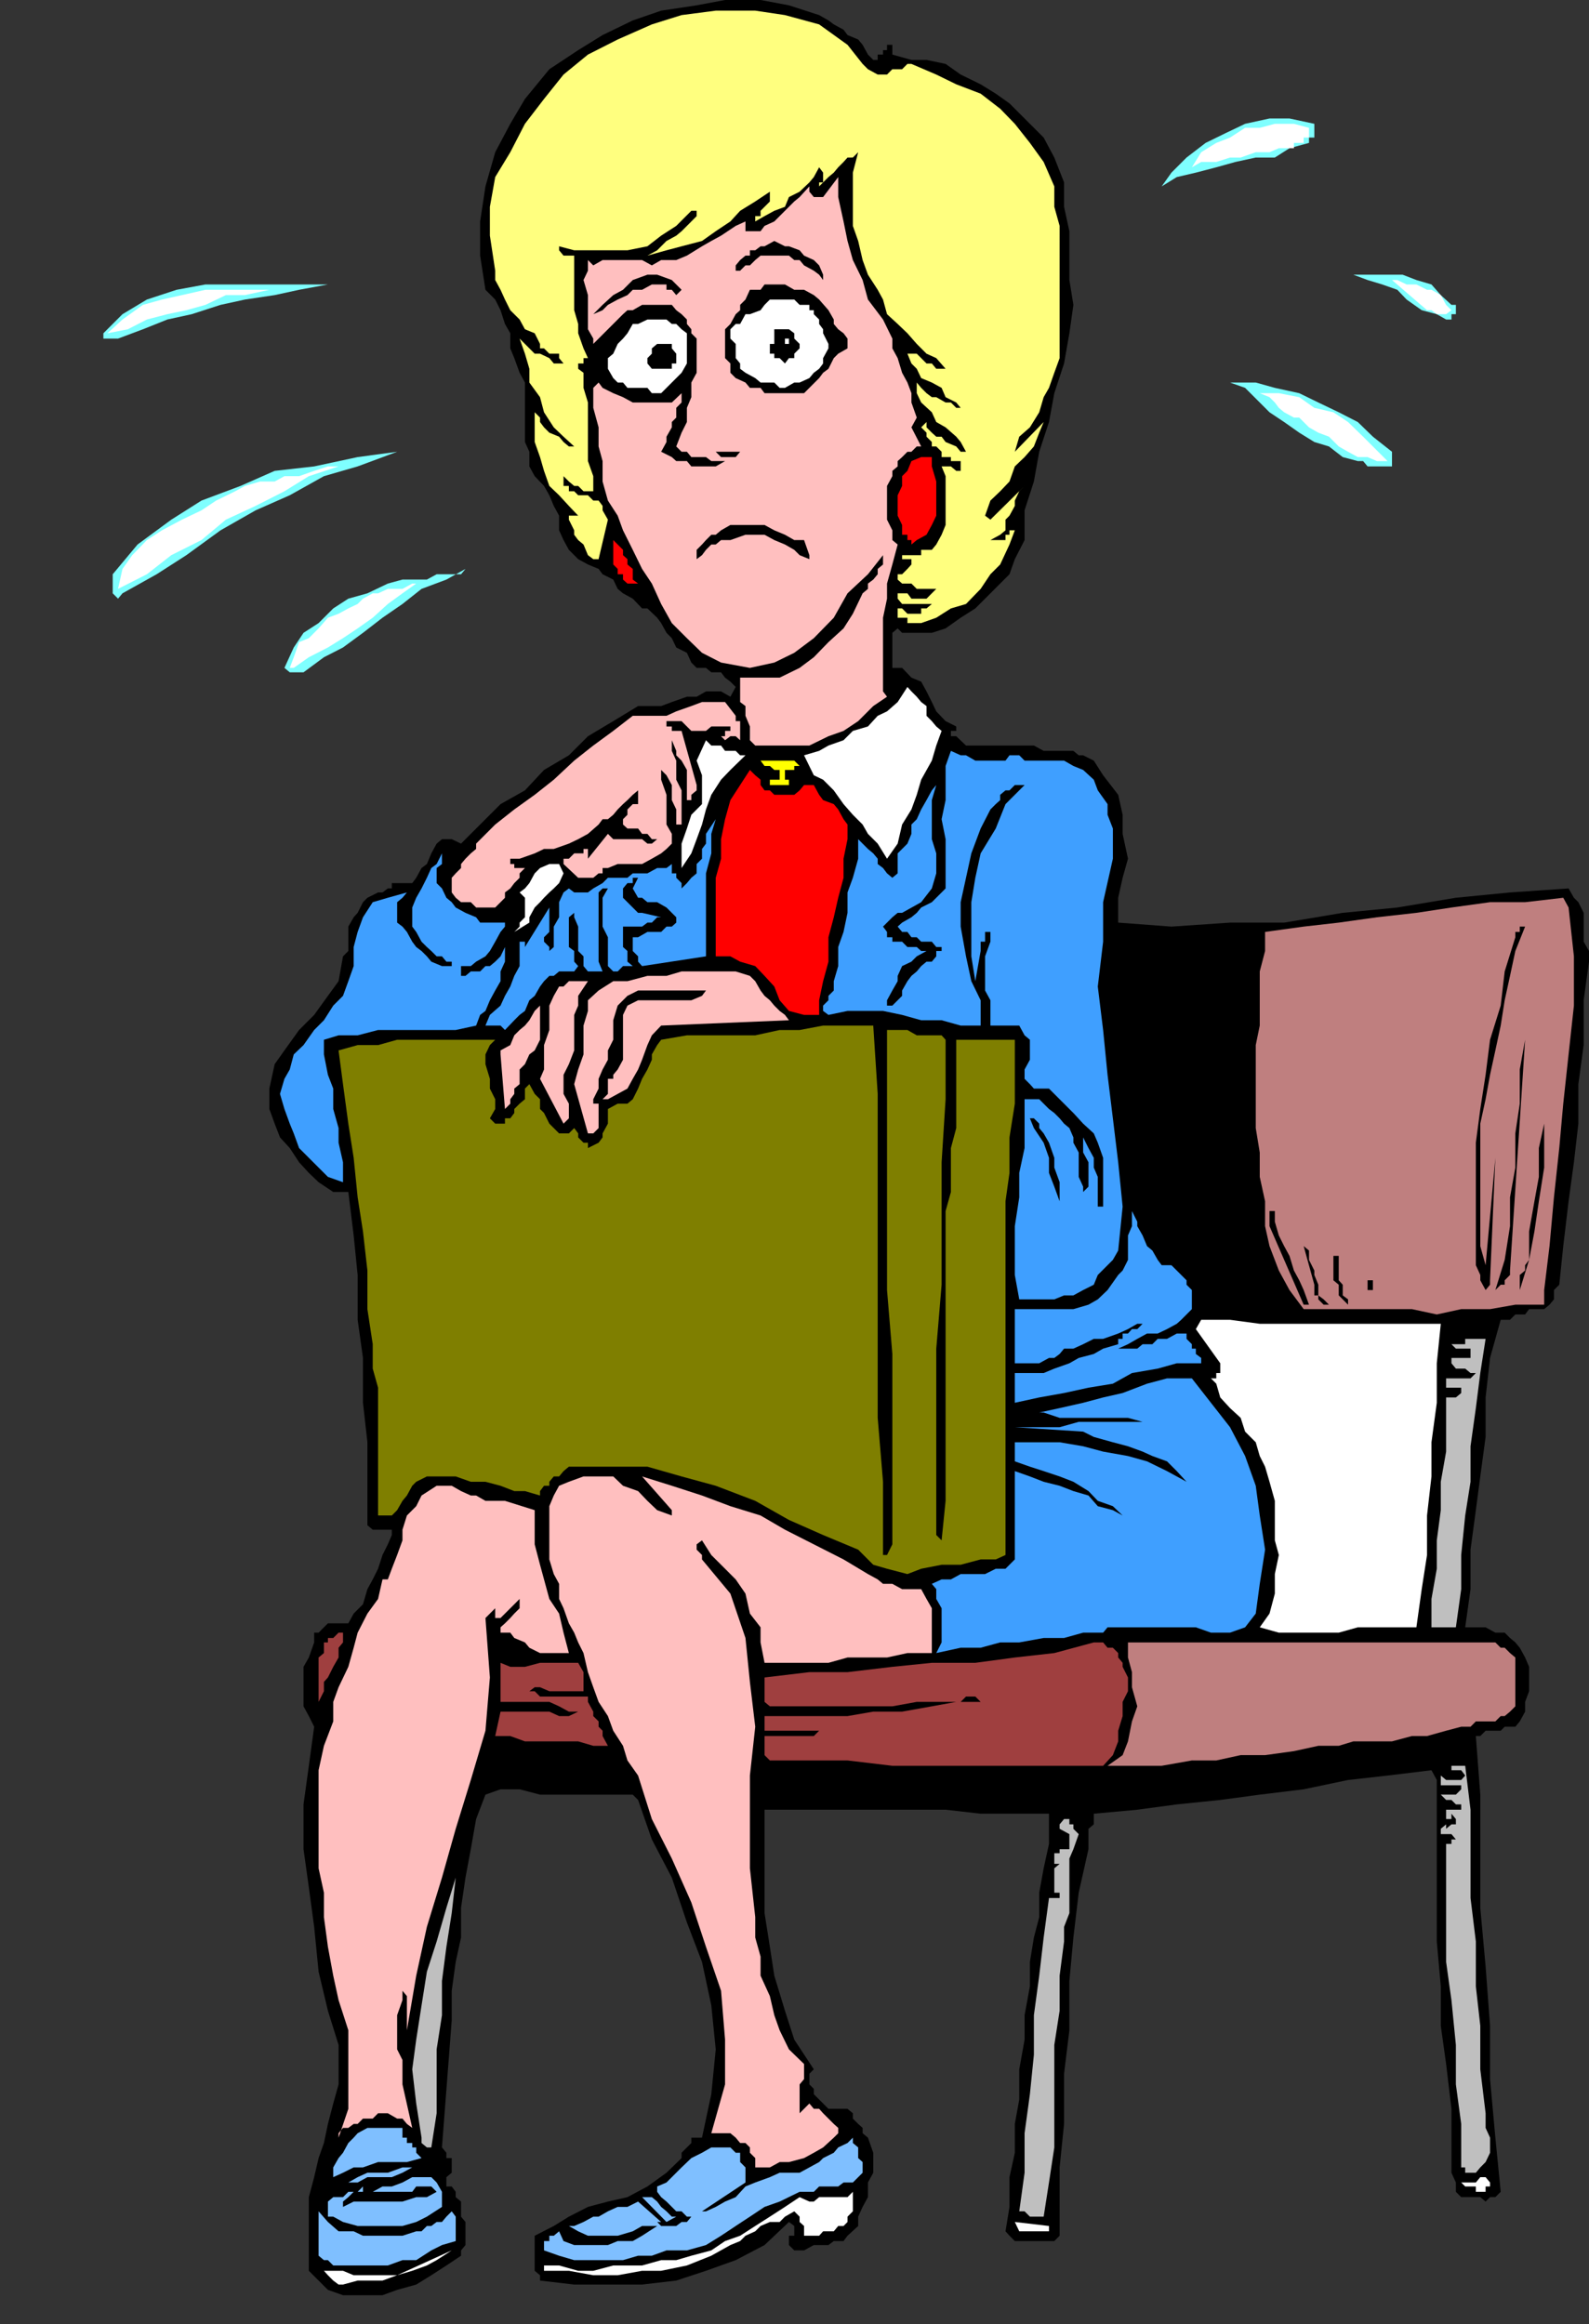 <svg xmlns="http://www.w3.org/2000/svg" width="358.102" height="523.699"><rect width="100%" height="100%" fill="#333333" stroke="none"/><path d="M196.8 13.5h1v-1.2h1.2v-1h.902v-1.198h1.2V12.3l4.3 1.199h3.399l4.3.902L216.5 16.8 221 19l3.402 2.102L227.5 23.3l3.402 3.398L235.203 31l2.399 4.5 2.199 5.602v5.5l1.199 5.5v11l.902 5.597-.902 6.403-1.2 6.8-2.198 6.7-1.2 6.5-2.199 6.699L233 108.5l-2.098 6.5v6.7l-2.199 4.3-1.203 3.402-7.7 7.7-3.3 2.097-3.398 2.403-3.102 1h-6.7l-1-1-1.198 1v7.898h2.199l2.101 2.2 2.2.902 1.199 2.199 1.199 2.398 1 2.102 2.102 2.199 2.398 1.2v1h-1.2v1.202h1.2l2.203 2.098H233l2.203 1.2h6.7l1.199 1h1l2.398 1.202 2.102 3.297 3.398 4.403 1 4.5v4.3l1.203 5.598-1.203 4.3-1 4.5v5.602l12 .899 13.203-.899h12.2l13.199-2.203 12.3-1.199 13.2-2.2 12.199-1.198 13.199-.903 1.203 2.102 1 1 1.2 2.398v6.5l1.199 2.102v2.398l-1.2 8.703V235.5l-1.199 8.8v8.9l-1 8.702-1.203 8.797-1.2 10.102-.898 8.699-1.199 1.2v2.1l-1 1.2-1.203 1h-3.398l-.899 1.2H341.5l-1.2 1.202h-2.097L335.801 306l-1 8.902v8.899l-1.2 8.898-1 7.602-1.199 8.898v8.903l-1.199 8.597h4.598l2.199 1.203h2.102l1.199 1.2 1.199 1 1 1.199 1.203 2.199.899 2.102v5.5l-.899 2.398v2.2l-1.203 2.202-1 1.2h-2.398l-.899.898h-3.402l-1.2 1.2h-1l1 13.202v25.5l1.2 13.2 1 13.398v12L337 481.7l1.203 12.202-1.203 1.2h-1.2l-1 1-1.198-1H329.3l-1.2-1.2v-2.101l-1-2.2V475.2l-1.199-10.097-1.199-8.602v-8.898l-.902-10.102v-36.398l-1.2-2.2-9.898 1.2-8.902 1-10 2.097-9.899 1.203-8.902 1.2-9.797 1-8.902 1.199-9.801.898v2.403l-1.2 1v4.597l-2.198 9.801-1.2 10.102-.902 9.8V457.5l-1.2 9.8v11.302l-1 9.8v15.399L237.603 505h-8.899l-1.203-1.2-.898-1 .898-5.5v-6.698l1.203-5.5v-6.5l1-5.5V466.3l1.2-6.7v-5.5l1.199-6.5v-5.5l.898-5.5 1.203-4.601v-5.5l1-5.5 1.2-5.5v-6.8H221l-7.898-.9H172.3v23.302l1.199 7.597 1 6.5 2.402 7.903 2.098 6.5 4.402 6.699-1 1v2.398l1 1v1.203L185.5 474l1.203 1.2H191l1.203 1v1.202l1.2 1.2 1 .898v1.2l1.199 1 1.199 3.402v4.5l-1.2 2.199v3.3l-1.199 2.2-1 2.199v2.102L191 503.8l-.898 1.199h-2.2l-1.199.902h-3.3l-2.2 1.2H179l-1.2-1.2V503.8h1.2v-2.2l-1.2-.902-5.5 5.203-6.5 3.399-6.698 2.398-6.7 2.203-7.699.899h-15.3l-7.7-.899V512.7l-1.203-1v-7.898l4.3-2.2 3.403-2.101 4.297-2.2 4.5-1.198 4.402-1 4.5-2.403 4.301-3.097 3.399-3.301v-1.2l2.199-2.199V481.7h2.402l2.098-9.797 1-10.101-1-9.899-2.098-9.8-3.402-8.903-3.399-10.097-4.5-8.602-3.101-8.898-1.2-1.2h-20.898l-4.601-1.203H112.8l-3.399 1.203-2.101 5.5-1.2 6.797-1.199 6.403-1 6.8v6.7l-1.199 5.5-.902 6.5v6.699l-2.2 28.601 1 1.2v1.199h1.2v3.3l-1.2 1v2.098h1.2l.902 1.203v1.2l1.2 1v3.398l1 1.2v5.202l-1 1.2v1.199l-3.301 2.199-3.399 2.2-3.402 2.1L89.5 516l-3.297 1.2h-8.902l-3.399-1.2-2.101-2.098-2.2-2.203v-16.597l1.2-4.5 1-4.301L73 482.902l.902-4.3 1.2-4.602 1.199-4.3v-8.9l-2.399-7.698-2.101-8.801-1-10.102-1.2-8.898-1.199-8.602v-10.097l1.2-8.7 1.199-8.8-1.2-2.403-1.199-2.199v-8.898l1.2-2.102 1.199-3.398v-2.2h1L73 366.7l.902-.898H78.5l1.203-2.2 2.098-2.101 1-3.398 1.199-2.2 1.203-2.402 1-3.098 1.2-2.402.898-2.098V344.7H84l-1.2-1V325l-1-8.898V306l-1.198-8.598v-10.101l-.899-8.899-1.203-9.8h-3.398l-3.301-2.2-2.2-2.101-2.199-2.399-2.101-3.203-2.2-2.398-1.199-3.102-1.199-3.297v-4.601l1.2-5.5 2.199-3.102 3.3-4.597 3.399-3.403 3.101-4.297 2.399-3.3 1-5.602 1.199-1.2v-5.5l1.203-2.1.899-1 1.199-2.4 1-1 2.402-1.198h1l1.2-.903h.898V199h4.601l.899-1.2L95 195.603l1.203-.903 1-2.398 1.2-2.2 1.199-1h2.199l2.101 1 4.301-4.3 4.598-4.602 5.5-3.097 4.3-4.602 5.602-3.3 4.297-4.298 5.703-3.402 5.598-3.398H149l2.402-.903 3.399-1.199H157l2.102-1.2h3.398l2.102 1.2 1.199-2.2-1.2-1.198-1.199-.903-.902-1.199h-2.2l-1.198-1H157l-1.2-1.2-1-2.198-2.398-1.2-1-2.101-1.199-1.2-1.203-2.199-.898-1.203-2.2-2.097h-1.199l-2.101-2.2-2.2-1.203-1.199-1-1-2.097-2.402-1.2-.899-1.203-2.402-1-2.2-1.199-2.097-2.098L127 121.7l-1-2.199v-3.3l-1.2-2.2-1-2.398-1.198-2.102-2.102-2.2-1.2-2.198V101.8l-1-2.2V86.2l-1.197-2.2-1.2-3.3-.902-2.2v-3.398L113.8 73l-1-3.098-1.198-2.402-2.2-2.2-1.199-7.698v-7.7l1.2-7.902 2.199-7.7L115 27.903l3.3-5.601 5.5-6.7 6.5-4.3 5.5-3.399 6.802-3.3 6.398-2.2 8-1.203 6.402-1.2h8l6.399 1.2 6.8 2.202 2.102 1.2 1.2.898 2.199 1.2.898 1.202 2.402 1 1 1.2 1.2 2.199L196.8 13.5"/><path fill="#ffff7f" d="m194.402 14.402 1.2 1.2L197.8 16.8h2.101l1.2-1.2h2.199l1.199-1.199h.902l5.599 2.4L215.5 19l5.5 2.102 4.402 3.398 3.301 3.402 3.399 4.297 3.101 4.301 2.399 5.5v4.602l1.199 4.3V80.7L237.6 84l-1.199 3.402-1.199 2.098-1 3.402-2.101 3.399-2.399 2.101-1 3.399 6.5-6.7-1 2.399-1.203 3.102-2.098 2.398-2.199 2.102-1.203 3.398-2.098 2.2-2.199 2.1-1.203 3.4 1.203.902 7.7-7.602-1.2 1.2-1 2.1v1.2l-1.203 2.2-.898.902v2.398l-1.2 1-2.199 1.2h3.399v-1.2h.898v-1h1.203l-1.203 3.2-2.098 4.5-2.199 2.202L221 132.7l-3.297 3.403-3.402 1L211 139.2l-3.398 1.203H204.5V139.2h-2.2v-2.097h1l1.2 1.199h3.102v-1.2h1.199l1.199-1h-6.7l-1-1.199V133.7h2.2l.902 1.203h3.399L210 133.7l1-1h-4.398l-1.2-1.199h-2.101l-1-.898v-1.2h1l1.199-1.203.902-1V126h-2.101v-.898h4.3v-1.2H210l1-1.203 1.203-2.199.899-2.2v-11l-.899-2.198h2.098l1.199 1h1v-2.2h-2.2V103h-2.097v-1.2L211 100.603h-1v-1l-1.2-1.2V97.5l-1.198-1.2 1.199-1.198V96.3L210 97.5l1 .902h1.203l.899 1.2 2.398 1 1 1.199h1.203l-1.203-2.2-1-1.199-2.398-2.101L211 95.1l-1-2.199-2.398-2.203-1-2.097v-2.403l1 1.203 1.199 1.2L210 89.5h1l2.102 1.2h1.199l1.199 1.202h1l-1-1.203-2.398-1.199-.899-2.098L210 86.2l-2.398-1-1-2.097-1.2-1.2-.902-2.203h2.102l1 1 1.199 1.203H210l1 1.2h2.102L211 80.699l-2.2-1-2.198-2.199-2.102-2.398L202.3 73l-2.398-2.2-.902-3.3-1.2-2.2-2.198-3.398-1.2-3.3-1-4.301-1.199-3.399v-12l1.2-4.601-1.2 1.199H191l-.898 1-1.2 1.2-1 1.202-1.199 1-1.203 1.2-.898.898v-.898h.898v-2.2l-.898-1.203-1.2 2.203-1 1.2-2.199 2.097-2.402 1.203-.899 2.2-2.402.898-2.2 1.2-2.097 1.202V48.7h1.2v-1.2l2.097-2.098V43.2l-3.297 2.203-3.402 2.098-2.2 2.402-3.3 2.2-3.098 2.199-4.601 1.199-3.399.902-4.3 1.2 2.199-1.2.898-.902 1.203-1.2 2.2-1.198 1.199-1 2.199-2.2L157 48.7v-1.2h-1.2l-3.398 3.402-3.402 2.2-3.098 2.398-4.5.902h-12L126 55.5v.902l1 1.2h2.402v12.3l.899 3.098v2.102L131.5 78.5l1 2.2h-1v1.202h-1.2v1.2l1.2.898v3.402l1 3.297v13.203l1.203 3.399v3.398H131.5l-1.2-1.199h-.898l-1.199-1-1.203-1.2v2.2h1.203v1.2h1.2l.898.902h2.199l1.203 1.199h1.2L135.8 114v1l1.199 2.102-2.098 8.898h-1.199l-1.203-.898-1-2.403-1.2-1-.898-1.199v-1l-1.199-2.398v-.903h2.098L128.203 114 126 111.602l-2.2-2.102-1.198-3.398-.899-3.102-1.203-3.398v-6.7l1.203 1.2v1l.899 1.199L123.8 97.5l2.199.902 1 1.2 1.203 1h1.2l-2.403-2.2-2.2-2.101-2.198-3.399-.899-3.402-2.402-3.3v-3.098l-1-3.403-1.2-3.398 3.399 3.398h1.203l2.098 1 1 1.203h2.2l-1-1.203v-1h-2.2l-1.198-1.199h-.899v-1l-1.203-2.398-2.2-.903L117.103 72 115 69.902l-1.2-2.402-1-2.2-1.198-2.198V61l-1.2-7.898v-6.5l1.2-6.7L115 34.301l3.3-6.399 4.302-5.601L127 16.8l5.5-4.5 6.703-3.399 7.7-3.402 6.699-2.098 7.699-1h8.902l6.7 1 7.699 2.098L191 10.102l3.402 4.3"/><path fill="#7fffff" d="M296.203 27.902V31H295v1.2l-4.398 1.202L287.3 35.5H283l-4.598 1-4.3 1.2-4.602 1.202-4.297 1L261.801 42 264 38.902l3.402-3.402 4.301-3.3 4.5-2.2 4.399-2.098 5.5-1.203h4.5l5.601 1.203"/><path fill="#fff" d="M295 28.8V31h-1.2v1.2h-2.198v1.202h-3.399l-2.101.899H283l-3.398 1.199h-2.399l-3.101 1h-3.399l-2.101 1.2 2.101-3.4 3.399-2.1 3.101-1.2 3.399-2.2h3.3l3.399-.898h4.3l3.399.899"/><path fill="#ffbfbf" d="M201.102 76.3v2.2l1.199 2.2 1 3.3 1.199 2.2.902 2.402v2.097l1.2 3.403-1.2 2.199 2.2 4.3h-1l-1.2 1.2h-.902L203.3 103l-1 .902v1.2l-1.198 1v1.199l-1.2 2.199v7.602l1.2 2.398v2.2l1.199 1-1.2 4.5-1.199 4.3v3.402L199 139.2v16.602l.902 1.199-3.101 2.102-3.399 3.398-3.3 2.2-3.399 1.202-4.3 2.098h-12.2L169 166.8v-3.1l-1-2.4v-2.198l-1.2-.903v-5.5h8.903l4.5-2.199 3.2-2.398 3.3-3.403 3.399-3.097 2.101-3.301 2.2-4.602 1.199-1V131.5l1.199-.898 1-1.2V128.2l1.199-1v-2.097l-3.398 4.3L191 133.7l-3.098 5.5-4.5 4.602-4.402 3.3-4.5 2.2-5.5 1.199-6.5-1.2-4.297-2.198-3.402-3.301-3.399-3.399-2.402-4.3-2.098-4.602-2.199-3.3-2.101-4.298-2.2-4.402-1.199-3.3-2.203-3.4-1.2-4.3v-4.598l-.898-3.3V96.3l-1.199-4.399v-4.5l1.2-1.203.898 1.203 2.402 1.2 2.2.898 2.199 1.2h8.8l2.2-2.098v2.097l-1.2 1.203v2.2l-1 1V96.3l-1.199 2.101v1.2L149 101.8l2.402 1.199 1 .902h2.399l1 1.2h5.5l2.101-1.2h-3.101l-1.2-.902h-3.3l-1-1.2h-1.2l-1.199-1.198 1.2-3.102 1.199-2.398v-3.2l1-2.402v-3.3L157 84v-7.7l-1.2-1.198v-.903l-1-1.199v-1l-1.198-1.2-1.2-.898-1-1.203h-6.699l-2.101 1.203h-1.2l-1 .899-6.699 6.699v-1.2l-1.203-2.1v-7.7l-1-3.398 1-2.102v-2.398l1.203 1.199 2.098-1.2h8.902l2.2 1.2L149 58.6h3.402l2.399-1 3.402-2.101 2.098-1.2 2.199-1.198 3.3-2.2 2.2-1v2.2h3.402l.899-1.2 2.199-1 4.5-4.5 1.203-1 2.2-2.402v1.2l1 1.202h2.097l3.402-4.5v4.5l1.2 5.5L191 54.3l1.203 4.3 2.2 4.5 1.199 4.399L199 72l2.102 4.3"/><path d="M185.5 61.902v1.2l-.898-1.2-1.2-.902-2.199-1.2-1-1.198H179l-1.2-1h-6.398l-1.199 1L169 59.8h-1l-1.2 1.2h-1v-1.2l1-1.198 1.2-1h1v-1.2h1.203l1.2-.902h.898l2.199-1.2 2.402 1.2h.899l2.402.902 1 1.2 2.2 1 1.199 1.199.898 2.101"/><path fill="#7fffff" d="M327.102 68.7h1v2.1h-1V72h-1.2l-2.101-1.2-3.399-.898L317 67.5l-2.098-2.2-3.402-1.198-3.297-1-3.203-1.2h-3.297 14.399l3.101 1.2 3.399 1 2.101 2.398 2.399 2.2"/><path d="m153.602 65.3-1.2 1.2-1-1.2h-1.199v-1.198h-3.3l-2.2 1.199h-2.101l-1.2 1.199-2.199 1L137 68.7l-1.2 1.202-2.097.899 2.098-2.102 2.402-2.199 2.2-1.2 2.199-2.198 3.3-1.2h2.2l3.3 1.2 2.2 2.199"/><path fill="#7fffff" d="m73.902 64.102-6.5 1.199-5.5 1.199-6.699 1-5.5 1.2-6.5 2.1-5.5 1.2-5.5 2.2-5.601 2.1H23.3v-1.198l4.3-4.301 5.5-3.301 6.7-2.2 6.5-1.198h27.601"/><path fill="#fff" d="m327.102 69.902-1.2.899h-2.101l-1.2-.899h-1l-7.898-6.8h1.2l2.097 1h2.203l2.399 1.199h1l2.101 1.199 1.2 2.2 1.199 1.202"/><path d="M187.902 72v1l1 1.2 1.2.902L191 76.3v2.2l-2.098 1.2-1 1-1.199 2.402L185.5 84l-.898 1.2-2.2 2.202-1.199 1.2h-8.902l-.899-1.2H169l-1-1.203-2.2-1L164.603 84v-2.098l-1.2-1.203v-6.5l1.2-1.199 1.199-2.2 1-.898V68.7L168 67.5l1-2.2h2.402l.899-1.198h4.601L179 65.3h2.203l2.2 1.199 1.199 1 2.101 2.402 1.2 2.098"/><path fill="#fff" d="m60.703 65.3-5.5 1.2h-4.3L46.3 68.7 42 69.901l-4.297.899-4.601 1.2-4.302 2.2-4.598.902 3.4-3.102 4.601-3.3 4.297-1.2 4.5-1 5.3-1.2h14.403m121.699 4.602h1v.899l1.2 1.199v1l.898 1.2v.902l1.203 2.398v1l-1.203 2.2v1.202l-.898 1.2-1.2.898-1 1.2-2.199 1H179l-2.098 1.202h-1.199L174.5 86.2h-3.098l-1.199-1L168 84l-1.2-.898v-1.2l-1-1.203V77.5l-1.198-1.2v-2.1L165.8 73h1l1.2-2.2h1l2.402-.898.899-1.203L173.5 67.5h5.5l1.203 1.2h2.2v1.202M154.8 76.3v5.602L153.603 84l-2.2 2.2-1.199 1.202-1.203 1.2h-2.098l-1-1.2h-4.5l-1-1.203h-1.199l-1-1L137 83.102v-2.403l1.203-1 1-2.199 1.2-1.2 1-1.198L142.601 73h1.199l2.101-1h4.301l1.2 1h1l1.199 1.2 1.199.902V76.3"/><path d="M180.203 77.5v1L179 79.7v1h-1.2l-.898 1.202-1.199-1.203H174.5v-1h-1V77.5h1v-3.3h3.3l1.2.902V76.3l1.203 1.199"/><path fill="#fff" d="M177.8 77.5h-.898v1-2.2h.899v1.2"/><path d="M152.402 79.7v2.202h-1v1.2h-4.5l-1-1.2V80.7l1-1v-1.2l1.2-1h3.3v1l1 1.2"/><path fill="#7fffff" d="M313.703 101.8v3.302h-5.5l-1-1.2H306l-3.398-.902-3.102-2.398-3.297-1-3.402-2.102-3.399-2.398-3.3-2.2-2.2-2.203-3.3-3.297-3.399-1.203H283l4.3 1.203 5.5 1.2 4.302 2.097 4.601 2.203 4.297 2.2 3.402 3.3 4.301 3.399"/><path fill="#fff" d="M312.703 103.902h-2.402l-2.098-.902H306l-2.2-1.2-2.097-1.198-2.203-2.2-2.398-.902L295 96.3l-2.2-2.198h-1.198l-2.2-1.2-1.199-1-.902-1.203-1.2-1.199-2.199-.898h4.301l4.598.898 3.402 2.402 4.297 1 3.3 2.2 3.403 3.3 5.5 5.5"/><path d="M168 101.8h-1.2l-1 1.2h-3.3l-1.2-1.2h6.7"/><path fill="#7fffff" d="m89.5 101.8-8.898 3.302L73 107.3l-7.7 4.3-7.697 3.4-7.899 4.5L42 125.102l-6.7 4.3-7.698 4.297-1 1.203-1.2-1.203v-4.297L31 122.7l7.602-5.597 6.8-4.301 8.801-3.301 7.7-3.398 8.898-1L80.6 103l8.899-1.2"/><path fill="red" d="M210 103v2.102l1 3.398v7.7l-1 2.1-1.2 2.2-2.198 1.2-1.2 1v-1h-.902v-1.2h-1.2v-2.2l-1-2.1v-4.598l1-2.102v-2.2l1.2-1.198.902-2.2 2.2-.902H210"/><path fill="#fff" d="m76.3 105.102-6.698 2.199-5.5 3.398-6.5 3.301-6.7 3.102-5.5 4.597-6.8 3.403-5.5 4.3-6.5 3.297 1-4.5 2.199-3.097 3.3-3.403L36.5 119.5l4.5-2.398L45.402 115l3.301-2.2L53 110.7l2.203-1.2 3.399-1h3.3l2.2-1.2h3.3l3.399-1.198 3.101-1h2.399"/><path d="M182.402 125.102V126l-2.199-.898-1.203-1.2-2.098-1.203-2.402-1-2.2-1.199H168l-3.398 1.2H162.5l-1.2 1h-1l-1.198 1.202-.899 1.2L157 126v-2.098l1.203-1.203.899-1 1.199-1.199h1l1.199-1 2.102-1.2h7.699l2.199 1.2 2.402 1 2.098 1.2h2.203l1.2 3.402"/><path fill="red" d="M143.8 131.5h-2.398l-1-.898v-1.2h-1.199V128.2l-1-1v-5.5l1 1 1.2 1.203v1.2l1 .898v1.2l1.199 1v2.402l1.199.898"/><path fill="#7fffff" d="m104.902 128.2-4.3 2.402L95 132.699l-4.297 3.403-4.5 3.097-4.402 3.403-4.5 3.3-4.301 2.2-4.598 3.398h-3.101l-1.2-1 2.102-4.598 2.2-3.3 3.398-2.2 3.3-3.3 3.399-2.2 4.3-1.203 4.602-2.199 3.301-.898h5.5l2.2-1.2h5.5l1-1.203"/><path fill="#fff" d="m93.8 131.5-3.097 2.2-3.3 2.402L84 139.199l-3.398 2.403L77.3 143.8l-3.399 2.101-4.3 2.2-3.399 2.398H65.3l.902-2.398 1.2-3.403 2.199-.898 2.199-2.2 2.101-2.402 2.399-.898 2.199-1.2 2.102-1 1.199-1.199L84 133.7h1.203l2.2-1h3.3l2.2-1.199h.898M212.203 164.7 211 168l-1 3.402-2.398 4.297-1 3.403-1.2 3.3-2.101 3.399-1 4.3-2.399 3.399-2.101-3.398-2.2-2.2-1.199-2.101-2.199-2.2-2.101-2.402-2.2-3.097-2.402-2.403-2.098-1-2.199-4.5 3.399-1 2.101-1.199 3.399-1.2 2.101-2.1 3.399-1 2.199-2.4 2.101-1 2.399-2.1 2.199-3.4.902 1 1.2 1.2 1 1.2 1.199.902v2.199L210 162.5l1 1.2 1.203 1"/><path fill="#ffbfbf" d="M165.8 161.3v1.2h1v4.3l-1-.898h-1.198l-1.2.899-.902-.899h.902V164.7h1.2v-1H160.3l-1.2 1h-3.3l-2.2-2.199h-3.398v1.2h1.2v1h2.199l3.399 12.2v1.2l-1.2 1v1.199h-1v-6.8l-1.198-2.098-1.2-1.203v-1l-1-2.398v2.398l1 2.203v4.297l1.2 2.403v7.699h-1.2v-3.399l-1-2.101v-3.399l-1.199-2.203L149 173.5v-.898 3.097l1.203 3.403v6.699l1.2 2.101v2.2l-1.2 1.199-1.203 1-2.098 1.199-2.199 1.2h-5.5l-2.203.902h-1.2v1.199h-.898l-1.199 1h-3.402L127 194.699V193.5h1.203l1.2-1.2h2.097v-1h1v2.2l4.5-5.598 1.203 1.2h6.5l1.2 1h1l1.199-1h-1.2l-1-1.2h-1.199l-.902-1.203h-2.399l-1-.898v-1.2l1-1v-1.199l1.2-1.203h1.199v-3.097l-1.2 1-1.199 1.199-1 .898-1.199 1.203-1 1.2-1.203 1h-1.2l-.898 1.199-2.402 2.101-2.2 1.2-2.097 1-3.402 1.199h-2.2l-2.101 1-3.398 1.199H115v1.2h.902v.902h2.399l-1.2 1.199v1L115.903 199l-.902 1.2-1.2.902v1.199l-2.198 2.199H107.3l-1.2-1.2h-2.199l-1.199-1-.902-1.198V197.8l.902-1 1.2-1.2v-.902l1-1.199 1.199-1.2 1.199-1v-1.198l4.3-4.301 4.301-3.399 4.598-3.3 4.3-3.403 4.602-4.297 4.301-3.402 4.5-3.3 4.399-3.4h7.601l2.2-1 3.398-1.198 2.402-.903h5.2l2.398 3.102"/><path fill="#fff" d="m168 170.2-3.398 3.3-2.102 2.2-2.2 3.402-1.198 3.3-.899 3.399-1.203 3.3-1.2 3.2-2.198 3.3v-5.5l1.199-3.402 1-3.097 2.402-2.403v-6.5L157 171.402l2.102-4.601L160.3 168h2.199l.902 1.2h2.399l1 1h1.2"/><path fill="#3f9fff" d="m229.703 170.2 1.2 1.202h8.898l2.101 1.2 2.2.898 2.398 2.2.902 2.402 2.2 3.097v2.403l1.199 3.097v6.801l-2.2 9.8v8.9l-1.199 10.1 1.2 9.802 1 10.097L250.8 252l1.199 9.902 1 10-1 9.899-1.2 2.101-3.398 3.399-.902 2.199-2.398 1.2-2.2 1.202H239.8l-2.2.899h-7.898l-1-5.5v-11l1-6.5v-5.5l1.2-5.602v-11h3.3l1 1 1.2 1.203 1.199.899L238.8 252l1 1.2 1.199 1 .902 2.1v1.2l1.2 2.2v5.5l1 2.202v1.2l1.199-1.2v-5.5l-1.2-2.203v-3.398l-1-2.102 1 2.102 1.2 2.398 1.199 2.203v2.2l.902 2.097v6.703h1.2v-11l-1.2-3.402-.902-2.098-2.398-2.203-2.2-2.398-.902-.899-1.2-1.203-3.398-3.398H233l-.898-1-1.2-1.2V241l1.2-2.2v-4.5l-1.2-1-1.199-2.198h-6.5v-5.7L222 223.2v-7.7l1.203-3.3V210H222v2.2h-1v2.1l-1.2 6.802-.898-5.602v-12.2l.899-5.5 1.199-5.5 3.402-5.6 2.2-5.5 4.3-4.298h-2.199l-1.203 1.2h-.898l-1.2 1v1.199l-1 .898-1.199 1.203L221 186.7l-2.098 5.602-1.199 5.5-1.203 5.5v5.5l1.203 6.699 1.2 5.602 2.097 4.3v5.7h-4.5l-4.297-1.2h-4.601L203.3 228.7l-4.301-.898h-8l-4.297.898-1.203-.898v-1.2l1.203-1.199v-1l1.2-1.203v-2.097l1-3.403v-4.297l1.199-3.402.898-4.3v-4.598l1.203-3.301 1.2-4.301v-4.398l2.199 2.199 1.199 1 1 1.199v1.2l1.199.902.902 1.199 1.2 1 1.199-1v-4.5l2.199-2.2.902-2.199v-2.101l1.2-1.2 1-2.199 1.199-2.101 1.199-2.2 1-1.199-1 3.399v8.8l1 3.2v4.5l-1 3.398-2.398 3.102-4.301 2.398h-1l-1.2 1-1.199 1.203-.902.899.902 1.199v1.2h1.2v1h2.199l1.199 1.202h2.102l1 .899h1.199l-2.2 1.199-1.199 1.2-2.101 1-1 2.202v1.2l-1.2 2.097-1.199 2.203v1.2h1.2l2.199-2.2V223.2l1.199-2.097.902-1.2 1.2-1 1-1.203 1.199-1h1.2l1-1.199v-1.2h1.203v-.898H211l-1-1.203h-2.398l-1-1h-1.2l-.902-1.2h-1.2l-1-1.2 1-.898 2.102-1.203 1.2-1 1-1.199 2.398-1.2 1-1 1.203-1.198.899-.903v-11.097l-.899-4.5.899-4.301v-7.7l1.199-3.402 2.199 1h1.203l2.098 1.203h6.8l.899-1.203h2.203"/><path fill="#ff0" d="M180.203 172.602H179v.898h-2.098v2.2H179h-1.2v1.202h-4.3V175.7h2.203v-2.2H174.5l-1-.898h-1.2l-.898-1.2H179l1.203 1.2"/><path fill="red" d="M176.902 179.102H179l1.203-1 1-1.2h2.2l1.199 2.2.898 1.199 2.402.898 1 1.203 1.2 2.2.898 1.199v3.3l-.898 4.399v4.3l-1.2 4.5-1 4.4-1.199 4.5v5.5l-1.203 4.402-.898 4.3v3.297h-3.399l-3.402-.898-2.098-2.399-1.203-3.101-2.2-2.399-2.097-2.203-3.402-1-2.2-1.199h-3.3v-17.7l1.199-4.3v-4.398l.902-4.5 1.2-4.301L169 173.5l1.203 1.2 1.2 1v1.202l.898 1.2h1.199l1 1h2.402"/><path fill="#3f9fff" d="m159.102 215.5-14.399 2.2-.902-1v-1.2l-1.2-1.2v-3.1h1.2l2.101-1.2H149l1.203-1.2h1.2l1-.898V206.7l-2.2-2.199-2.101-1.2h-2.2l-1.199-1h-.902l-1.2-2.1 1.2-2.4h-1.2v1.2h-1.199l-1 1.2v2.1l3.399 3.4h.902l4.297 1h-.898l-1.2 1.202h-1l-1.199.899h-4.3v4.601l1 .899v2.398l1.199 1h-2.2l-1.199 1.203h-1L137 217.7v-6.5l-1.2-2.398v-6.5l1.2-2.102h-1.2l-.898.903V216.7l.899 2.203H132.5l-1-1.203v-2.2l-1.2-1.2v-5.5l-.898-2.1v-1l-1.199 1v6.702l1.2.899v2.398l.898 1-.899 1.203H126l-1.2 1h-1l-1.198 1.2-.899 1.199-1.203 2.101-1.2 1-1 2.399-1.198.898-1.2 1.203-2.101 2.2-1-1h-3.399l1-2.403 2.399-2.097 1-2.2 1.199-2.101.902-2.399 1.2-2.203v-5.5h1.199v1.203l5.5-8.902v5.5l-1.2 1.2v1l1.2 1.202v.899l1-.899v-4.601l1.199-2.102v-3.398l1-2.2 1.203-.902 1.2.903h3.097l1.203-.903 2.098-1.199 1.199-1.2h4.402l1.2-1h3.3l2.2-1.198h2.101l1.2-.903v2.102h1v1l1.199 1.199v1.2l1.199-1.2 1-1.2 1.199-1v-2.1l1.203-1.2v-2.2l.899-1.198v-2.2l2.199-3.3-1 3.3v4.399l-1.2 4.5V215.5m-59.499-15.3 1 2.1 1.199 1 .902 1.2 2.2 1.2 2.398 1 .902 1.202h5.598V206.7v2.102l-1 1.199-1.2 2.2-1.199 2.1-1 1.2-2.101 1.2-1.2 1h-2.199v2.202h1l1.2-1h2.101l1.2-1.203h1l1.199-1 1.199-1.199 1-2.098v3.297l-1 2.203v2.2l-1.2 2.097-1.199 2.203-1 2.399-1.199.898-.902 2.403-4.598 1h-17.5l-4.601 1.199H76.3l-3.301 1v3.3l.902 4.598 1.2 3.102v4.601L76.3 254.2v3.301l1 4.402v4.5l-3.399-1.203-2.101-2.097-2.2-2.2-2.199-2.203-1.199-3.297-.902-2.203-1.2-3.297-1-3.402 1-3.398 1.2-2.102.902-3.398 2.2-2.102 2.398-3.398 2.199-2.2 2.102-3.3 2.199-2.2 1.199-3.3 1.203-3.403v-4.297l.899-3.402 1.199-3.3L84 203.3l3.402-1 4.301-1.198-1 1.199-1.203 1v4.601l1.203.899 1 1.199 1.2 2.2.898 1.202 1.199.899 1.203 1.199 1 1.2 2.399 1h2.199v-1h-1.2l-1-1.2h-1.199l-1.199-1.2-1-.898L95 212.2l-1.2-2.2-.898-1.2v-4.3l.899-2.2L95 200.2l1.203-2.4 1-2.198 1.2-.903 1.199-2.398v2.398l-1.2.903V199l1.2 1.2"/><path fill="#fff" d="m127 196.8-1 2.2-1.2 1.2-1 .902-1.198 1.199-.899 1-1.203 1.199-1.2 2.2v1.202L115.903 210l1.2-1.2v-.898l1.199-1.203v-4.398l-1.2-1.2 1.2-.902 1-1.199 1.199-2.2 1.203-1.198 2.098-.903H126l1 2.102"/><path fill="#bf7f7f" d="m353.5 204.5 1.203 11v11.102l-1.203 11-1.2 11.097-.898 10-1.199 11.102-1 11-1.203 9.898V294h-6.5l-5.7 1h-6.5l-5.5 1.2-5.597-1.2h-24.402l-3.2-4.3-2.398-4.4-2.101-5.5-1-4.5v-5.6l-1.2-5.5v-5.5l-.902-5.5v-18.7l.902-4.398v-12.2l1.2-4.601V210l8.699-1.2 7.902-.898 8.598-1.203 8.902-1 7.899-1.199 8.699-1.2h7.902l8.598-1 1.199 2.2"/><path d="m343.703 208.8-2.203 5.5-1.2 5.602-1.198 5.5-.899 5.7-1.203 5.597-1.2 5.5-1 5.5-1.198 5.5v27.602l1.199 4.3L337 260.903l-1.2 27.598v1l-1 1.2-1.198-2.2v-1.2l-1-2.198V257.5l1-7.598 1.199-7.703 1-7.898 2.402-7.7.899-7.699 2.398-7.703V210h1v-1.2h1.203"/><path fill="#ffbfbf" d="m177.8 229.902-28.8 1.2-2.098 2.199-1 2.199-1.199 3.3-.902 2.2-1.2 2.102-1.199 2.199-2.199 1.199-2.203 1.2h-1.2l1.2-1.2v-3.398h1.203v-.903l1-1.199 1.2-2.2v-10.1l1-2.098 2.398-1.2h12l2.402-1 .899-1.203H143.8l-2.399 1.203-2.199 2.2-1 3.3v4.399L137 236.699v2.102L135.8 241l-.898 2.102v2.199l-1.199 2.398v1h1.2v5.5l-1.2 1.203H132.5l-3.098-11.101.899-3.301 1.199-3.398v-6.5l1-3.301v-2.399l2.402-2.203 3.301-2.097h3.2l4.5-1.2h4.3l3.399-1H165.8l3.199 1 1.203 1.2 1.2 2.097.898 1.203 1.199 1 1 1.2 1.203 1.199 1.2.898.898 1.203m-45.3-8.8-2.2 3.3v2.2l-.898 2.097v8l-1.199 3.102-1.203 2.398v4.301l1.203 2.2v3.3L127 253.2l-5.297-10.098.899-2.102v-5.5l1.199-3.398v-5.5l1-2.2 1.199-2.101h1l1.203-1.2h4.297M117.102 241v3.3l-1.2 1v1.2l-.902 1.2v1l-1.2 1.202-1-12.3v-.903l2.2-1.199.902-2.2 1.2-1.198 1.199-1 1-1.2 1.199-2.101 1.203-1.2v7.7l-1.203 2.398-1.2.903-1 2.199-1.198 1.199"/><path fill="#7f7f00" d="m196.8 231.102 1 15.398v73l1.2 14.402v16.5h.902l1.2-2.402v-42.898l-1.2-14.403v-58.597h4.598l2.102 1.199h5.601l.899 1v13.398l-.899 14.203V289.5L211 303.902v42l1.203 1.2.899-8.903v-65.297l1.199-4.3v-9.903l1.199-4.5v-19.898h13.203v14.398l-1.203 7.602v8l-.898 6.398v79.703l-2.2 1H221l-4.5 1.2h-4.297l-4.601.898-3.102 1.2-4.598-1.2-3.101-.898-3.399-3.403-7.902-3.297-7.7-3.402-7.597-4.3-8.902-3.4-7.7-2.1-7.699-2.2h-17.699l-1.203 1-1 1.2h-1.2l-1 1.202v.899h-1.198l-.899 1.199v1l-3.402-1h-2.399l-3.101-1.2-3.399-.898h-3.3l-3.399-1.203h-6.5l-2.402 1.203-.899.899L91.703 337l-1 1.2-1.203 2.1-1.2 1.2h-3.097v-28.8L84 308.401v-5.5L82.8 295v-8.7l-1-8.8-1.198-7.7-.899-8.898L78.5 253.2l-1.2-8.898-1-7.602 4.302-1.199h4.601l4.297-1.2h22.102l-1.2 1.2-1 2.102v2.199l1 3.3v2.2l1.2 2.398v2.203l-1.2 2.098 1.2 1.2h2.199V252H115l.902-1.2v-.898l1.2-1.203 1.199-1v-2.398l1-1 1.199 2.199 1.203 1.2v2.202l.899.899 1.199 2.398 1 1 1.199 1.203h2.203l1.2-1.203.898 1.203v.899l1.199 1.199h1v1.2l2.402-1.2.899-1.2v-.898L137 253.2v-3.297l2.203-1.203h2.2l1.199-1 1.199-2.398.902-2.2 1.2-2.101 1-2.2v-1.198l1.199-2.102.898-1.2 5.8-1h15.403l5.5-1.198h4.5l5.297-1h11.3"/><path d="M340.3 286.3v1l-1.198 1.2v1h-.899L337 290.7l2.102-6.798 1.199-7.601v-6.5l1.199-6.7v-7.699l1-6.703V241l1.203-6.7-3.402 52m2.199 4.4v-3.4l1.203-1v-1.198l.899-1.2V277.5l1.199-6.8 1-5.5v-6.5l1.199-5.5v-18.9 28.802l-1.2 7.597-1 6.801-1.198 6.402-2.102 6.797m-107.297-35.297 1.2 2.098 1.199 3.402v2.2l1.199 3.3V277.5v-6.8l-1.2-3.298-1.199-3.101v-3.399l-1.199-3.402-2.203-3.3-.898-2.2H233l1.203 1.2v1l1 1.202m52.097 17.5v2.399l.903 3.101 1.2 2.399 1.199 2.199 1 3.3 1.199 2.2 1 2.2L295 294h-1.2l-7.698-17.7v-3.398h1.199"/><path fill="#3f9fff" d="m264 285.102 1.203 1.199 2.2 2.199v1l1.199 1.2v4.3l-2.399 2.402-1 .899L263 299.5l-2.098 1H258.5l-2.2 1.2-2.097 1.202-2.203 1h4.3l1.2-1h2.203l1.2-1.203H263l2.203-1.199h2.2v1.2l1.199 1.202v1h.898v1.2l1.203.898v1.2h-5.5l-4.3 1.202-5.801 1-4.301 2.399-5.5.898-5.5 1.203-5.598 1-5.5 1.2v-6.7h6.5l2.399-1L241 307.2l2.102-1.199 3.398-.898 2.102-1.2 3.398-1V301.7h1v-1.2h1.203l.899-1h1.199l1.199-1.2h1-2.2l-2.097 1.2-2.203 1-3.398 1.2H246.5l-2.398 1.202-2.2 1h-2.101l-1 1.2-1.2.898h-1.199l-2.199 1.2h-5.5V295h13.2l3.398-1 2.101-1.2 2.2-2.1 2.398-3.4 1-1 1.203-2.398v-5.5l.899-2.101v-3.399l1.199 2.399v1l1.199 2.101 1 2.399 1.203 1 1.2 2.101.898 1.2H264"/><path d="M299.5 294h-1.2l-1.198-1.2v-.898h-.899V289.5l-2.402-8.7 1.199 1v2.102l1.203 2.399v1l.899 2.199v2.402l1.199.899L299.5 294m2.203-8.898v3.398l.899 1v2.402l1.199.899V294l-2.098-2.098V289.5l-1.203-1v-6.7 1.2h1.203v2.102m8.597 5.598h-2.097v-3.4 1.2h1.2v2.2h.898"/><path fill="#fff" d="m324.703 298.3-.902 8.9v8.902L322.6 325v7.7l-1 8.8v8.902l-1.199 7.7-1.199 8.597H306l-4.297 1.203h-13.5l-4.3-1.203 2.199-3.097 1.199-4.5v-4.403l.902-4.297-.902-3.3v-8.903l-1.2-4.297-1-3.402-1.199-2.398L283 325l-2.398-2.398-1-3.102-2.399-2.2-2.203-2.398-.898-3.101-1.2-1.2h1.2v-1.199H275V307.2l-5.5-7.699 1.203-2.098h6.5l6.7.899h40.8"/><path fill="#bfbfbf" d="m334.8 301.7-1.198 7.702-1 7.899-1.2 8.601v8l-1.199 7.598-.902 8.902v7.7l-1.2 8.597h-5.5v-6.398l1.2-6.801v-6.398l.902-6.801v-6.399l1.2-6.8v-12.2h2.199l1.199-1V312.7h-3.399v-2.097h5.5l1.2-1.2h-1.2l-1.199-1h-2.101l-1-1.203V306h4.3v-2.098h-3.3l-1-1h3.101V301.7h4.598"/><path fill="#3f9fff" d="m268.602 310.602 8.601 11 3.399 6.5L283 334.8l.902 6.699 1.2 7.7-1.2 7.702-.902 6.7-2.398 3.097-3.399 1.203h-4.3L269.5 366.7h-19.898l-1 1.203h-4.5l-4.301 1.2h-4.598l-5.5 1h-4.3L221 371.3h-4.5l-5.5 1.2 1.203-2.398v-7.7L211 360.301v-2.2l-1-1.199 2.203-1h2.098l2.199-1.203h5.5l2.402-1.199h2.2l2.101-2.098V331.5l3.399 1.2 3.101 1.202 3.598.899 3.101 1.199 3.399 1 2.101 2.402 3.399.899L253 341.5l-2.2-2.098-3.398-1.203-2.101-2.199-3.399-2.098-3.101-1.203-3.598-1.199-3.101-1-3.399-1.2V325h10.098l5.3.902 4.5 1.2 5.602 1 4.297 1.199 4.5 2.199 4.402 2.402-2.199-2.402-2.203-2.2-3.297-1.198-2.203-1-3.297-1.2-3.402-.902-4.301-1.2-2.398-1.198-15.399-1h10.098l4.3-1.2H257.5l-3.297-.902h-15.402l-3.598-1.2h-6.5 5.5l4.598-1 5.3-1.198 4.5-1.2 4.399-1 5.5-2.101 4.5-1.2h5.602"/><path fill="#ffbfbf" d="M151.402 341.5v-1.2l-6.699-7.6 6.7 2.1 6.8 2.2 6.399 2.402 6.8 2.098 5.5 3.2 6.5 3.3 6.7 3.402 5.5 3.297 2.199 1.203 1.199 1h2.102l2.199 1.2h4.3l1.2 2.199 1.199 2.101V372.5h-5.5l-4.598 1H191l-4.297 1.2h-14.402l-.899-4.598v-3.403L169 363.602l-1-4.5-2.2-3.2-2.398-2.402-3.101-3.098-2.098-3.3L157 348v1.2l1.203 1.202v1l6.399 7.7 3.398 10 1 9.898 1.203 10.102-1.203 11V421l1.203 11v4.602l1.2 4.3v4.297l2.097 4.602 1 4.3 1.203 3.399 2.098 4.3 3.402 3.302v3.398l-1 1.2v6.5l2.2-2.2 1 1.2h1.199l.898 1 2.402 2.402 1 .898v1.2l-1 1-2.402 2.202-2.098 1.2-2.199 1.199-3.402.898h-2.098l-2.203 1.203h-3.297v-2.101L169 485.1v-1.199l-1-1h-1.2l-1-1.203-1.198-1H160.3l3.101-11v-10.097l-.902-11-3.398-9.903-3.301-10-4.399-9.898-4.5-8.899-3.101-9.8-2.399-3.403-1-3.297-2.199-3.402-1.203-3.3-2.098-3.2-1.199-3.3-1.203-3.4-1-4.3-1.2-2.398-.898-2.2-1.199-2.101-1.203-3.399-1-2.101v-3.399l-1.2-2.203-1-3.297v-12l1-2.402 1.2-2.2 2.203-.898 3.297-1.203h6.703l2.2 2.102 3.398 1.2 2.101 2.2 2.2 2.1 3.3 1.2m-37.601-3.3 6.7 2.1v7.7l1.203 4.602.899 3.3 1.199 4.399 2.199 3.3 1 4.301 1.203 4.598h-6.5l-2.402-1.2-1-1.198-2.399-1-.902-1.2h-2.2V366.7l1-.898 1.2-1.2.902-1 1.2-1.199v-2.101l-4.301 4.3h-1.2v-2.199l-2.199 2.2 1 13.398-1 12-3.3 11.102-3.399 11-3.101 11-3.399 11.097-2.402 11-2.098 12.301v-7.7l-1-1.198v2.097l-1.203 3.403v7.699l1.203 2.398v5.5l2.2 9.801-1.2-.898-1-1.2H89.5l-2.098-1.203h-2.199L84 477.402h-2.2l-1.198 1.2h-.899l-1.203.898h-1.2l-1 1.2v1l2.2-6.5v-17.7l-2.2-6.8-1.198-5.5-1.2-6.5L73 432v-5.5l-1.2-5.5v-22.098l1.2-5.5 2.102-5.5V383.5l1.199-3.3 2.199-4.598 1.203-4.301.899-3.399 2.199-4.3 2.402-3.301 1-4.399h1.2l.898-2.402 1.199-3.098 1.203-3.3v-2.403l1-3.199 2.098-2.098L95 337l3.402-2.2h3.399l2.101 1.2 2.2 1h1.199l2.101 1.2h4.399"/><path fill="#9f3f3f" d="M71.8 383.5v-10l1.2-1v-2.398h.902v-1h1.2l1.199-1.2h1v2.2l-1 1.199v2.199l-1.2 2.102L73.903 378 73 379v2.102l-1.2 2.398"/><path fill="#bf7f7f" d="m337 370.102 1.203 1.199h.899l1.199 1.199 1.199 1v11l-1.2 1.2-1.198 1h-.899L337 387.901h-4.398l-1.2 1.2h-2.101l-3.399.898-4.3 1.2h-3.399l-4.5 1.202H305l-3.297 1h-4.601l-5.5 1.2-6.5.898h-5.5l-5.5 1.2h-5.5l-6.801 1.202h-12.2L253 395.5l1.203-3.098.899-4.5 1.199-3.402-1.2-4.3v-3.4l-.898-3.3v-3.398H337"/><path fill="#9f3f3f" d="m253 375.602 1.203 2.398v3.102L253 383.5v3.2l-1 3.3v2.402l-1.2 3.098-2.198 2.402h-47.5L191 396.7h-17.5l-1.2-1.199v-4.3h11.102l1.2-1.2H172.3v-3.3H191l5.8-1h6.5l6.7-1.2 5.5-1h6.5-1l-1.2-1.2h-2.097l-1.203 1.2h-9.898l-5.5 1H173.5l-1.2-1V378l10.102-1.2H191l10.102-1.198 8.898-.903h9.8l8.903-1.199 8.899-1 8.898-2.398h2.102l1 1.199h1.199L252 372.5v1l1 1.2v.902m-121.5 5.5h-7.7l-2.097-.903H120.5l-1.2.903h1.2l1.203 1.199H132.5v1.199l1.203 2.2v1l1.2 1.202v1.2l.898.898v1.2l1.199 2.202h-3.297l-3.402-1h-12L115 391.2h-3.398l1.199-5.5h11l2.199 1h2.203l2.098-1h-2.098L126 384.5l-2.2-1h-11v-8.8l2.2.902h3.3l3.403-.903h8.598l1.199 2.102v4.3"/><path fill="#bfbfbf" d="m330.203 397.902 1.2 9.899v19.898l1.199 9.801v10.102l1 8.898v9.8l1.199 9.9v3.3l1 2.2v3.402l-1 2.097-1.2 1.203-1 1.2h-2.398v-1.2h-.902v-9.8l-1.2-8.903v-8.898l-1-10.102-1.199-8.597V415.5h1.2v-1h1l-1-1.2h-2.399v-1.198l1.2-1v1l1.199-1h1v-1.2l-1-1.203v1.203h-1.2v-2.101h3.399v-1.2h-1.2l-1-1h-1.199l-1.199-1.199h3.399l1.199-1.203v-.898h-4.598v-2.2l1.2 1h3.398l.902-1-.902-1.199h-2.2v-1h3.102M243.102 413.3l-1.2 3.4-.902 2.1v12.302l-1.2 3.097v3.301l-1 7.7v7.902l-1.198 7.699v23.101l-1.2 7.899-1.199 7.699h-3.101l-1.2-1.2h-1.199l1.2-8.698v-8.903l1.199-8.797L233 463v-8.898l1.203-8.903 1-8.597 1.2-8.903h2.398V426.5h-1.2V421l1.2-1h-1.2v-2.398h1.2v-.903H241v-3.398l-2.2-1.2v-1l1-1.199h1.2v1.2h.902v1l1.2 1.199M97.203 483.902h-1l-1.203-1V481.7l-1.2-7.7-.898-7.7.899-6.698 1.199-7.7 1.203-7.601 2.2-6.801 2.199-7.598 2.101-6.8-.902 8-1.2 7.597-1 7.703v7.7l-1.199 7.699v14.398l-1.199 7.703"/><path fill="#7fbfff" d="M90.703 481.7h1v1.202h1.2v1h.898v1.2L95 486.3l-3.297.898h-6.5l-3.402 1.203h-2.098l-2.402 1.2-2.2 1v-2.2l1.2-2.101 1-1.2 1.199-2.199 1.203-1.203.899-1L82.8 479.5h7.902v2.2m102.7 8.902-1.199 1.199h-2.101l-1.2.898h-4.3l-1.2 1.203h-3.199l-4.5 2.2-3.402 1.199L169 499.5l-3.2 2.102-3.3 2.199-3.398 2.101-4.301 1.2h-4.598l-3.3 1.199H143.8l-3.399 1h-11l-3.402-1-3.398-1.2V505h1.199v-1.2h1l1.199-1 1 2.2 2.402.902H137l2.203-.902h3.399l2.101-1.2 3.399-2.198h-3.399l-2.101 1.199-3.399 1H132.5l-2.2-1-2.097-1.2h1.2l2.097-.902 2.203-1.199h1.2l2.097-1.2 2.203-1h2.2l2.398-1.198 5.199 4.597h-.898l.898.903h3.402l1.2-.903h1.199l1-1.199h-1l-1.2-1.2h-1.199l-2.199-2.198-1.203-1-.898-1.2V492.7l2.101-.898 3.399-3.399 2.199-2.101 2.402-1.2 2.098-1.199h4.3l1.2 1.2h1v2.097l1.199 1.203v3.399l-9.797 6.5h.899l2.199-1 2.101-1.2 2.399-1L168 492.7l2.203-.898 3.297-1.2 2.203-1h4.5l2.2-1.199 2.199-1.203.898-.898 2.402-1.2 1-1.199 2.098-1 1.203-1.203v1.203l1.2 1v2.399l1 .898v2.403l-1 1m-100.501-2.201-2.199 1.2-2.402 1h-5.5l-2.2 1.199H78.5l-2.2.898-2.398 1.203 2.399-1.203 2.199-.898 2.102-1.2 2.199-1h4.601l3.301-1.199h2.2m6.699 5.5v3.399l-3.399 2.199-2.402 1.2-3.098.902H80.602l-3.301-.903-2.2-1.199h-1.199v-3.398l1.2-1H77.3l1.199-1.2h2.102L81.8 492.7v1.203h-2.098l-1.203 1.2-1.2 1v1.199l2.403-1.2h11l3.098-1h2.402l2.2-1.199-1.2-1.203H93.8l-.899 1.203H84l2.203-1.203h2.098l2.402-.898 2.2-1.2h4.3l1.2 1.2 1.199 2.101"/><path fill="#fff" d="M335.8 492.7h-1v1.202h-2.198V492.7h-2.399l-.902-.898h3.3l1-1.2h1.2l1 1.2v.898m-145.699 8.902h-1.2l-1 1.199H185.5l-.898 1h-3.399v-2.2l-1-.902V499.5L179 498.3l-2.098 1.2-1.199 1.2H173.5l-2.098.902-1.199 1.199-2.203 1-1.2 1.199-2.198.902-4.301 2.399-5.5 2.199-5.801 1.2h-4.297l-5.5 1h-5.5l-5.5-1h-5.601v-1.2H126l4.3 1.2h3.403l4.5-1.2h6.5l4.297-1.2h3.402l3.399-1 4.5-1.198 3.101-2.102 3.399-1.2 3.402-2.198 3.297-2.102 3.402-2.2 3.301-2.198 2.2 1h1l1.199-1H191l1.203-1.2v4.399L191 499.5v1.2l-.898.902"/><path fill="#7fbfff" d="m152.402 499.5-2.199 1.2-5.5-5.598h2.2l1.199 1L149 497.3l1.203 1 1.2 1.199h1m-49.7 5.501-3.101.902-2.399 1.2-3.402 2.199h-3.098l-3.3 1.199H75.101l-1.2-1.2H73l-1.2-1v-10l2.102 2.4 2.399 2.1h3.402l2.098 1h8.902l3.098-1H95l1.203-1.198h1l1.2-.903h1.199l1-1.199 1.199-1.2.902 1.2v5.5"/><path fill="#fff" d="M236.402 502.8h-6.699l-1-2.1 7.7.902v1.199M77.3 514.8h-1l-1.198-.898-1.2-1.203-.902-1h4.3l2.403 1H89.5l2.203-1 10.098-4.597-3.399 2.199-2.199 1.199-3.3 1.2-3.403 1-3.297 1.202h-5.601l-3.301.899"/><path d="M104.902 523.7 0 522.7l104.902 1"/></svg>
